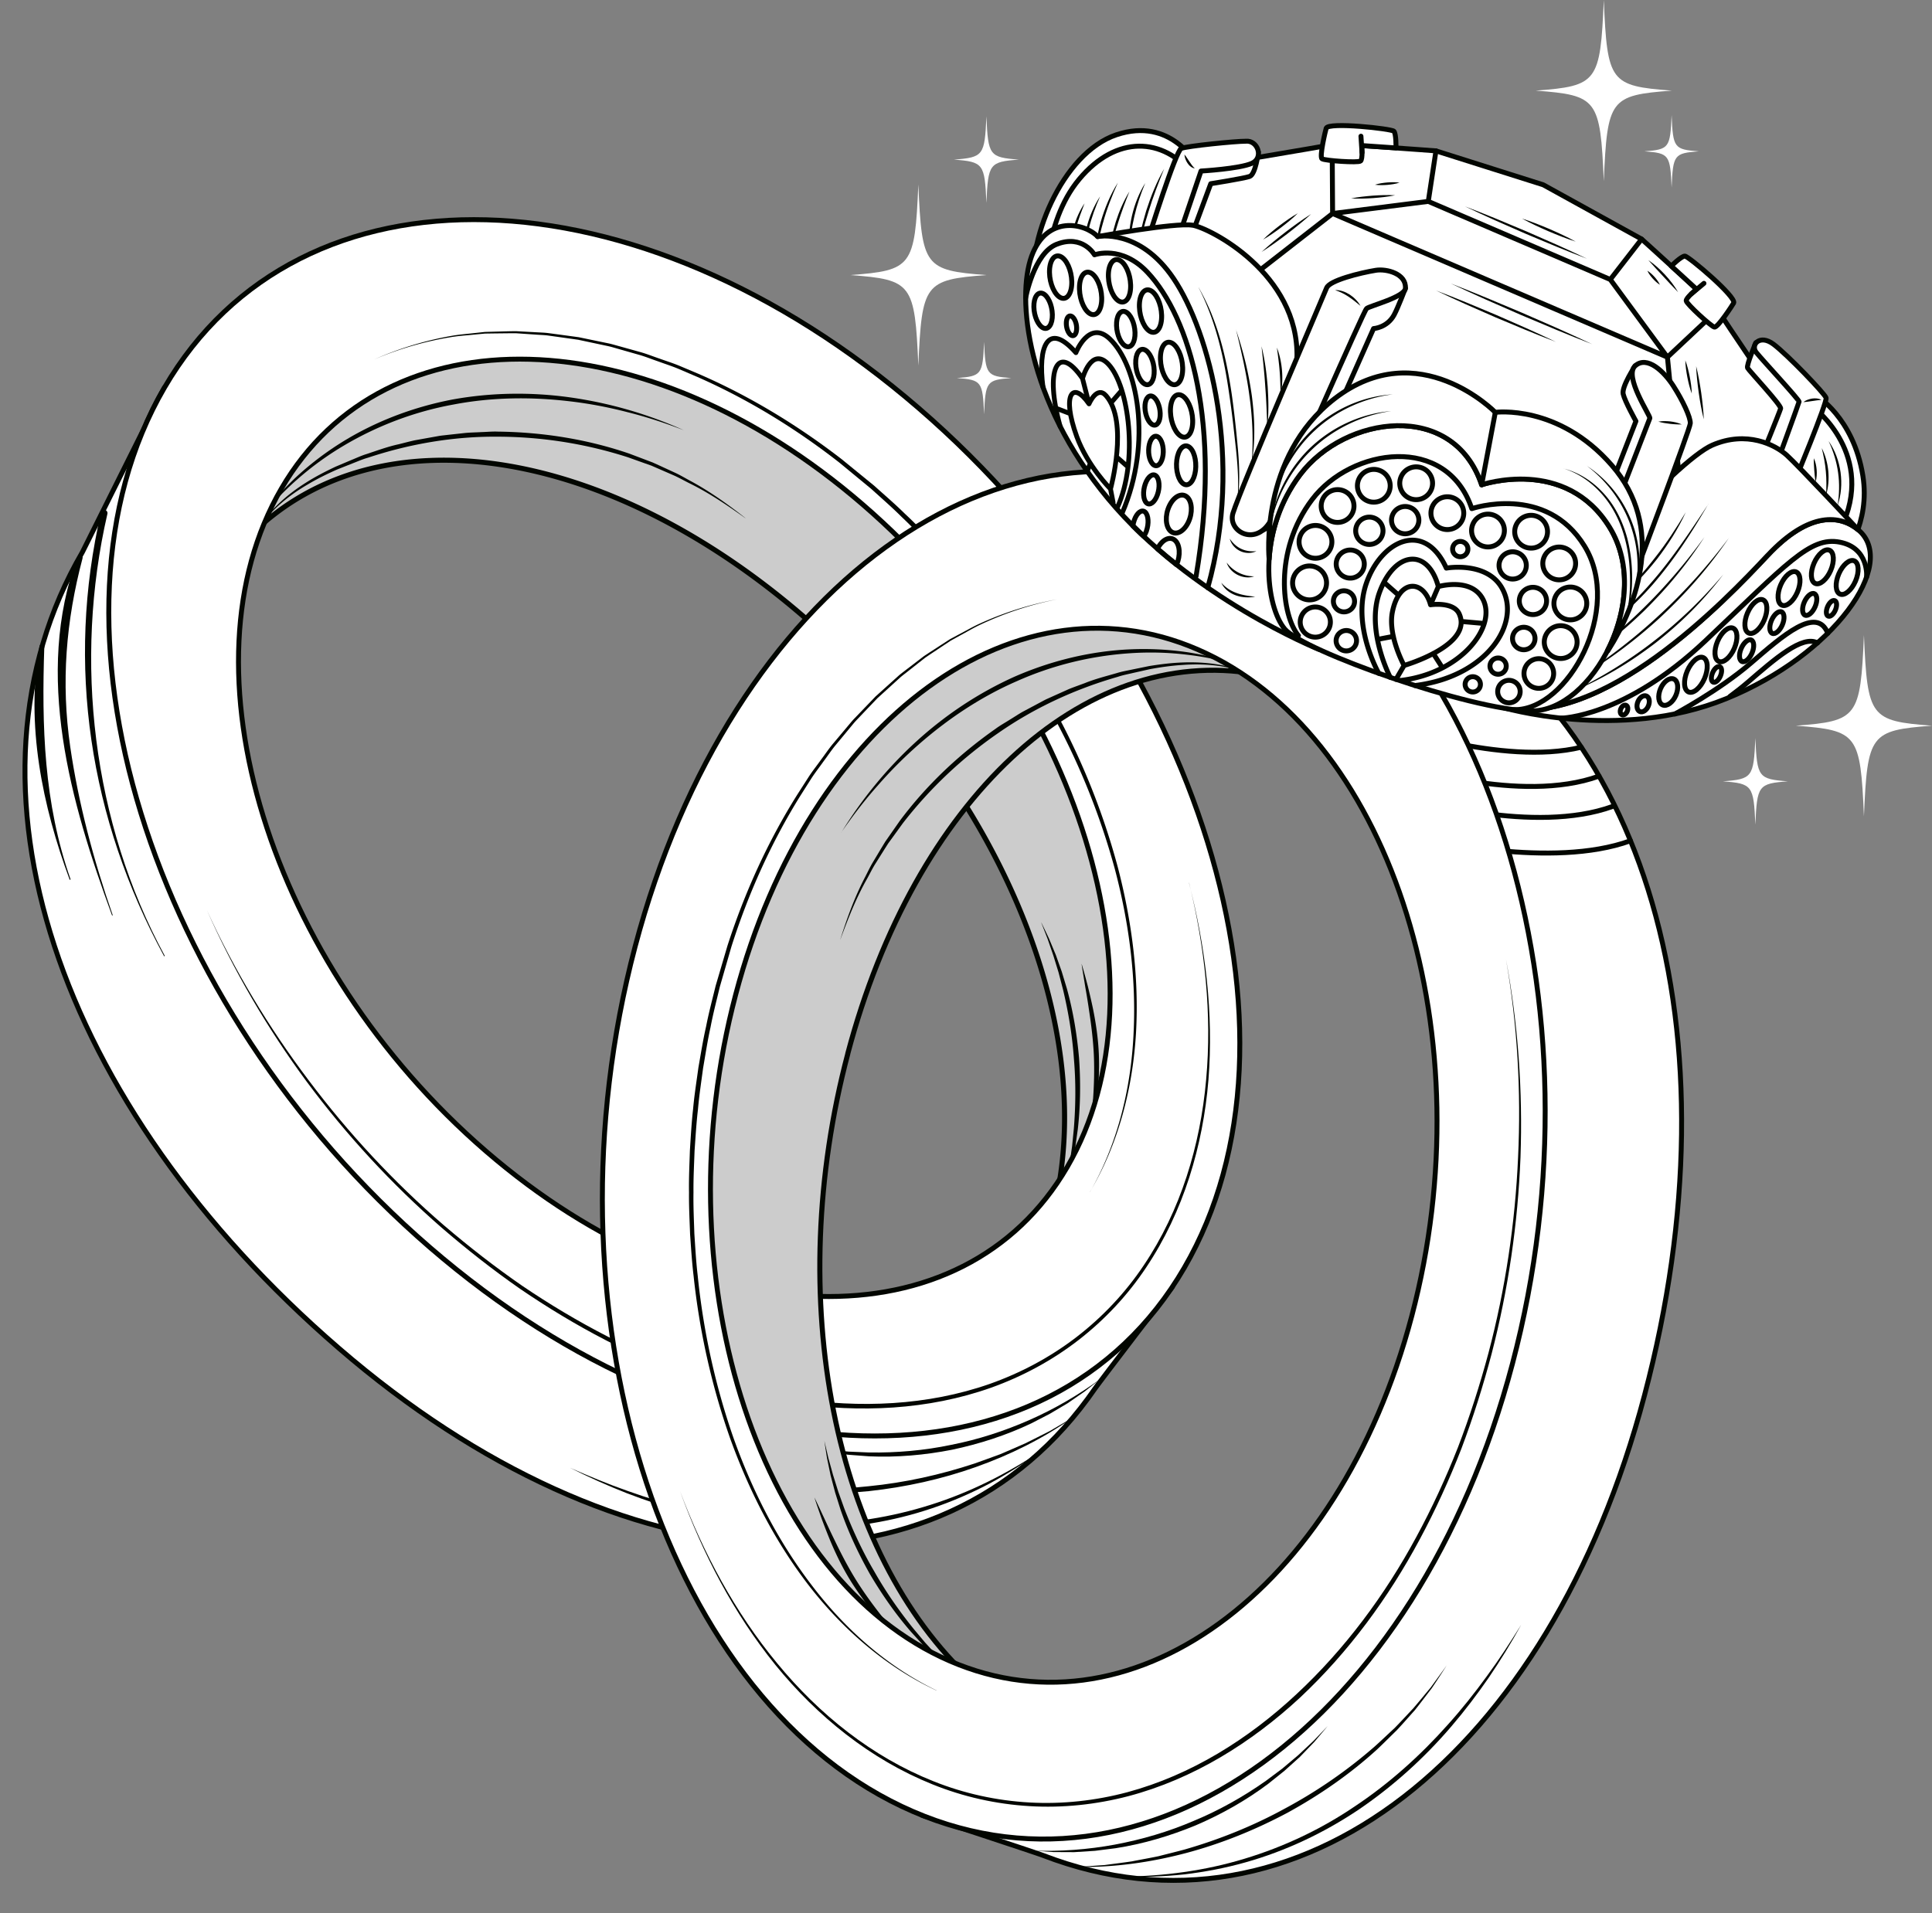 <svg xmlns="http://www.w3.org/2000/svg" id="OBJECTS" viewBox="0 0 391.98 388.23"><rect x="0" y="0" width="391.98" height="388.23" fill="#808080" stroke="none"/><defs><style>.cls-1{fill:none}.cls-1,.cls-3,.cls-4{stroke:#020600;stroke-linecap:round;stroke-linejoin:round}.cls-3,.cls-5{fill:#fff}.cls-5,.cls-6{stroke-width:0}.cls-4{fill:#ccc;stroke-width:1.03px}.cls-6{fill:#020600}</style></defs><path d="M163.01 125.09C122.83 90.4 76.72 83.26 51.18 108.27c1.48-6.41 3.79-12.44 6.99-17.93 21.82-37.49 76.41-36.01 121.94 3.31 45.53 39.31 64.75 101.57 42.94 139.06a54.4 54.4 0 0 1-8.99 11.6c8.62-37.31-12.19-85.66-51.04-119.21Z" class="cls-4"/><path d="M151.22 105.15c-3.67-2.61-7.39-5.15-11.43-7.12-1-.5-1.98-1.06-3-1.52l-3.08-1.34-1.54-.67-1.58-.56-3.16-1.13a86.8 86.8 0 0 0-26.41-4.19c-8.95-.08-17.89 1.45-26.38 4.27-1.08.3-2.1.76-3.15 1.16l-3.12 1.24c-2.05.91-4.06 1.9-5.98 3.05-3.86 2.24-7.39 5.17-9.95 8.88 2.37-3.85 5.88-6.91 9.69-9.31 1.91-1.21 3.93-2.25 5.97-3.21l3.12-1.32c1.05-.42 2.07-.91 3.16-1.24 2.15-.71 4.27-1.5 6.49-1.98 1.1-.27 2.19-.57 3.3-.81l3.34-.6 1.67-.3c.56-.08 1.12-.13 1.69-.2l3.38-.37c1.13-.12 2.26-.12 3.39-.19 1.13-.03 2.26-.15 3.39-.1 9.05.11 18.1 1.53 26.66 4.47l3.17 1.2 1.58.6 1.54.7 3.08 1.42c1.02.48 1.99 1.06 2.99 1.6 3.98 2.14 7.66 4.78 11.19 7.56Z" class="cls-6"/><path d="M138.73 87.3c-3.72-1.43-7.51-2.68-11.36-3.64-3.85-1-7.76-1.75-11.69-2.21-7.87-.94-15.88-.85-23.66.64-7.78 1.41-15.31 4.24-22.13 8.26a62 62 0 0 0-9.61 6.97c-2.99 2.61-5.69 5.55-8.1 8.73 2.22-3.32 4.86-6.35 7.76-9.1 2.92-2.73 6.13-5.16 9.54-7.28 6.83-4.22 14.46-7.09 22.35-8.6 7.9-1.43 16.02-1.53 23.95-.41a85.4 85.4 0 0 1 22.95 6.64M211.28 187.24c.53 1.07 1.04 2.15 1.55 3.23l1.38 3.31 1.2 3.38 1.04 3.44c1.28 4.62 2.06 9.37 2.48 14.15.33 4.78.29 9.6-.25 14.36l-.5 3.56-.66 3.53-.86 3.48c-.33 1.15-.68 2.29-1.03 3.43.25-1.17.5-2.33.76-3.49l.62-3.51.51-3.53.35-3.54c.38-4.73.42-9.48.01-14.21-.33-4.73-1.11-9.42-2.21-14.03l-.9-3.45-1.05-3.41-1.16-3.37-1.3-3.33ZM219.45 195.61c.46 1.5.86 3.02 1.26 4.53.37 1.52.73 3.05 1.05 4.59.62 3.08 1.07 6.21 1.19 9.37.11 3.16-.03 6.32-.46 9.44-.42 3.11-1.04 6.25-2.33 9.12.92-3 1.31-6.1 1.58-9.2.23-3.1.32-6.22.19-9.32-.14-3.09-.53-6.19-1-9.27-.22-1.54-.48-3.09-.75-4.63-.24-1.55-.52-3.09-.74-4.64Z" class="cls-6"/><path d="m16.71 112.06 16.65-33.39C5.98 125.71 40.37 194.68 97.5 244.01c56.6 48.87 140.37 17.13 140.37 17.13s-14.75 19.26-15.69 20.62c-31.38 45.59-96.29 41.18-153.42-8.15-57.14-49.34-79.42-114.51-52.05-161.55" class="cls-3"/><path d="M211.34 294.36c-3.37 2.52-6.94 4.75-10.65 6.75-3.73 1.95-7.61 3.64-11.61 4.98-8 2.71-16.45 4.04-24.89 4.14-8.45.03-16.88-1.11-25.03-3.28-4.07-1.08-8.07-2.42-12-3.93-3.92-1.54-7.76-3.26-11.51-5.15 3.85 1.69 7.72 3.31 11.68 4.69 3.95 1.41 7.95 2.65 12.02 3.64 8.12 2.02 16.47 3.13 24.83 3.04 8.35-.01 16.69-1.34 24.66-3.87 7.98-2.52 15.53-6.32 22.5-11.01" class="cls-6"/><path d="M217.72 287.63c-6.03 4.28-12.73 7.6-19.72 10.08-6.99 2.49-14.29 4.08-21.66 4.89-7.38.73-14.86.69-22.21-.34-1.83-.28-3.65-.64-5.48-.95-1.81-.4-3.6-.87-5.4-1.31-1.77-.54-3.52-1.15-5.28-1.71-1.72-.68-3.42-1.4-5.13-2.11l5.21 1.86c1.78.5 3.54 1.02 5.32 1.49 1.8.38 3.59.81 5.4 1.16 1.82.27 3.63.57 5.46.81 7.3.86 14.7.91 22 .11 7.32-.72 14.54-2.31 21.52-4.62 1.74-.6 3.46-1.26 5.19-1.88 1.7-.71 3.37-1.47 5.07-2.2 1.65-.8 3.29-1.66 4.94-2.48l4.78-2.8Z" class="cls-6"/><path d="m223.39 279.74-3.3 2.62-3.47 2.4-3.64 2.16-3.76 1.94c-5.1 2.43-10.52 4.17-16.04 5.34-5.55 1.09-11.21 1.59-16.86 1.34l-4.22-.32-4.19-.57-4.14-.86-4.06-1.13 4.12.87 4.15.63 4.17.42 4.19.18c5.58.08 11.18-.4 16.64-1.55 5.48-1.07 10.81-2.81 15.92-5.06s9.97-5.09 14.49-8.42ZM33.41 193.94c-14.65-27.01-18.48-59.88-11.62-89.66.19-.83-1.09-1.19-1.28-.35-7.2 30.98-2.31 62.31 12.77 90.09.05.09.18 0 .14-.08Z" class="cls-6"/><path d="M22.86 185.7c-3.83-10.99-6.94-22.62-8.61-34.15-1.89-13.07-.87-25.51 2.49-38.23.18-.68-.8-.93-1.04-.29-8.86 23.92-1.34 49.93 7.02 72.71.03.08.17.05.14-.04" class="cls-6"/><path d="M14.31 178.43c-5.43-15.44-5.86-31.1-5.32-47.22.02-.54-.87-.68-.97-.13-2.85 15.91.59 32.52 6.1 47.4.04.11.22.06.18-.05Z" class="cls-6"/><path d="M87.24 253.16c57.13 49.33 125.64 51.19 153.02 4.15 27.37-47.04 3.25-125.16-53.88-174.49S60.74 31.63 33.36 78.67s-3.25 125.16 53.88 174.49m11.37-19.53c-44.03-38.02-62.62-98.22-41.52-134.47s73.89-34.82 117.92 3.2 62.62 98.22 41.52 134.47-73.89 34.82-117.92-3.2" class="cls-3"/><path d="M241.23 179.15c3.35 13 5.01 26.55 3.95 40-1.1 13.4-5.08 26.74-12.6 38.01-3.73 5.63-8.41 10.64-13.75 14.78s-11.37 7.39-17.74 9.67c-12.79 4.54-26.7 5.13-40.02 3.15-13.36-2.07-26.26-6.6-38.21-12.81-5.99-3.1-11.76-6.59-17.33-10.39-5.53-3.85-10.83-8.02-15.93-12.42-10.15-8.85-19.33-18.81-27.36-29.61-7.99-10.83-14.83-22.51-20.26-34.81 5.58 12.24 12.56 23.81 20.65 34.52 8.06 10.73 17.25 20.63 27.41 29.4 5.1 4.36 10.4 8.49 15.92 12.3 5.55 3.76 11.32 7.21 17.28 10.27 11.91 6.13 24.74 10.57 37.98 12.57 13.19 2.02 26.95 1.49 39.6-2.94 6.3-2.23 12.26-5.41 17.56-9.48 5.29-4.07 9.94-9 13.66-14.56 7.5-11.13 11.49-24.35 12.67-37.68 1.22-13.37-.26-26.91-3.46-39.96Z" class="cls-6"/><path d="M221.12 241.94c5.63-9.81 8.36-21.07 8.87-32.28.56-11.25-.95-22.53-3.83-33.4a144.8 144.8 0 0 0-12.6-31.23c-1.31-2.49-2.77-4.89-4.2-7.32-1.52-2.37-2.99-4.76-4.62-7.06-1.56-2.34-3.27-4.57-4.94-6.84-1.75-2.2-3.47-4.43-5.32-6.55-1.78-2.18-3.71-4.23-5.58-6.32-1.96-2.02-3.88-4.07-5.93-6-1.99-1.99-4.12-3.83-6.2-5.72l-6.51-5.37c-8.87-6.92-18.53-12.85-28.83-17.38l-3.88-1.66c-1.3-.54-2.64-.96-3.96-1.45-1.33-.45-2.63-.99-3.99-1.37l-4.06-1.16c-.68-.19-1.35-.4-2.03-.56l-2.06-.44-4.13-.88-4.18-.59-2.09-.29c-.7-.08-1.4-.1-2.1-.15l-4.21-.29c-1.41-.01-2.81.02-4.22.03l-2.11.03-2.1.2c-1.4.15-2.81.23-4.2.43a67 67 0 0 0-16.21 4.63 67.5 67.5 0 0 1 16.17-4.87c1.39-.22 2.81-.33 4.21-.49l2.11-.23 2.12-.06c1.41-.03 2.83-.09 4.24-.09l4.24.23c.71.04 1.41.06 2.12.14l2.1.28 4.2.57 4.15.86 2.08.43c.69.16 1.36.37 2.05.55l4.09 1.14c1.37.37 2.68.91 4.02 1.36 1.33.48 2.68.9 3.99 1.44l3.91 1.65c10.38 4.5 20.12 10.42 29.07 17.33l6.57 5.36c2.1 1.89 4.25 3.73 6.27 5.72 2.07 1.92 4.01 3.98 5.99 6 1.9 2.1 3.85 4.15 5.65 6.33 1.85 2.14 3.57 4.39 5.31 6.61 1.67 2.28 3.38 4.54 4.94 6.9 1.62 2.32 3.09 4.73 4.61 7.12 1.42 2.44 2.88 4.87 4.19 7.38 5.37 9.95 9.59 20.53 12.51 31.45 2.84 10.94 4.31 22.29 3.67 33.59-.67 11.27-3.58 22.52-9.35 32.25Z" class="cls-6"/><path d="M172 213.83c13.57-51.32 47.6-83.25 82.8-77.04-4.84-4.45-10.15-8.13-15.89-10.85-39.17-18.62-83.39 13.43-98.77 71.59s3.91 120.39 43.09 139.01c4.6 2.19 9.28 3.67 13.97 4.5-28.19-25.93-38.31-77.57-25.19-127.2Z" class="cls-4"/><path d="M170.47 190.72c1.34-4.29 2.88-8.55 4.96-12.56.52-1 1-2.03 1.56-3l1.74-2.91.88-1.45.97-1.39 1.94-2.78c5.4-7.26 12.07-13.55 19.48-18.74.91-.68 1.91-1.22 2.86-1.83.97-.58 1.9-1.23 2.9-1.76l3-1.6c.5-.26.99-.54 1.5-.79l1.55-.7 3.1-1.39c1.05-.42 2.12-.79 3.18-1.19 2.1-.85 4.3-1.4 6.47-2.03 1.08-.34 2.2-.52 3.3-.76l3.32-.68c2.23-.36 4.48-.64 6.74-.72 4.51-.17 9.13.37 13.26 2.21-4.21-1.62-8.78-2.04-13.23-1.71-2.23.14-4.45.45-6.66.86l-3.28.74c-1.09.26-2.19.46-3.25.82-8.6 2.47-16.84 6.26-24.18 11.37a86.9 86.9 0 0 0-19.43 18.37l-1.97 2.72-.99 1.36-.9 1.42-1.79 2.85c-.59.96-1.07 1.97-1.62 2.95-2.22 3.91-3.85 8.11-5.41 12.33Z" class="cls-6"/><path d="M170.7 168.93c4.16-6.8 9.28-13.04 15.19-18.44s12.67-9.9 20-13.19c7.36-3.21 15.28-5.15 23.3-5.52 4.01-.18 8.03.02 11.98.62 3.95.64 7.84 1.65 11.54 3.13-3.78-1.26-7.67-2.17-11.61-2.63-3.94-.5-7.92-.6-11.87-.33-7.9.53-15.71 2.44-22.93 5.67-7.26 3.16-13.93 7.61-19.89 12.83a87 87 0 0 0-8.4 8.43c-2.64 2.97-5.05 6.14-7.32 9.42ZM167.25 292.38l.81 3.48.95 3.44 1.06 3.4 1.2 3.35c1.7 4.43 3.69 8.74 6.1 12.83 2.33 4.13 5.05 8.03 8.03 11.72l2.29 2.73 2.41 2.62 2.5 2.55c.87.81 1.74 1.62 2.6 2.45q-1.395-1.11-2.79-2.25l-2.67-2.39-2.53-2.54-2.42-2.66c-3.14-3.62-5.89-7.58-8.32-11.71-2.35-4.18-4.39-8.54-5.95-13.08l-1.08-3.43-.92-3.47-.73-3.51q-.285-1.77-.54-3.54ZM165.24 303.9c.7 1.41 1.34 2.84 2.01 4.25.65 1.42 1.31 2.84 2 4.24 1.35 2.81 2.78 5.58 4.41 8.21 1.64 2.63 3.48 5.15 5.41 7.59 1.97 2.41 4.05 4.74 6.5 6.7-2.69-1.64-4.97-3.88-7.07-6.21-2.12-2.33-4.01-4.87-5.71-7.53-1.69-2.68-3.09-5.51-4.31-8.41-.6-1.45-1.17-2.92-1.72-4.38-.52-1.48-1.05-2.96-1.52-4.45Z" class="cls-6"/><path d="m285.38 120.46-32.59-18.16c49.16 23.36 59.73 99.7 40.43 172.67-19.12 72.3-106.18 93.4-106.18 93.4s23.05 7.56 24.59 8.16c51.64 19.91 102.72-20.39 122.02-93.37s.89-139.35-48.27-162.71Z" class="cls-3"/><path d="M281.25 147.01s23.55 8.52 39.56 4.63M284.72 155.24s23.72 8.07 39.7 2.26M287.29 162.12s23.95 7.34 39.93 1.52M289.64 170.26s25.18 6.18 41.16.36" class="cls-1"/><path d="M227.7 380.83c8.4-.07 16.78-1.19 24.78-3.62 8-2.41 15.64-6.03 22.54-10.73 6.95-4.64 13.21-10.28 18.77-16.53 2.8-3.11 5.41-6.4 7.87-9.79 2.49-3.37 4.77-6.9 6.99-10.47-2.02 3.68-4.23 7.27-6.59 10.75-2.39 3.46-4.94 6.82-7.69 10.02-5.49 6.4-11.81 12.1-18.8 16.84-7.02 4.69-14.75 8.36-22.88 10.64-4.06 1.15-8.22 1.94-12.4 2.44-4.19.44-8.4.62-12.6.44Z" class="cls-6"/><path d="m218.63 378.87 5.52-.39c1.83-.25 3.66-.47 5.48-.74 1.81-.36 3.62-.67 5.42-1.05 1.78-.46 3.57-.89 5.34-1.37 7.07-2.04 13.92-4.8 20.37-8.34a98 98 0 0 0 18.1-12.51c1.37-1.22 2.69-2.5 4.05-3.75 1.29-1.31 2.53-2.67 3.8-4.01 1.2-1.39 2.36-2.82 3.55-4.24l3.25-4.48c-1 1.55-2 3.11-3.04 4.64-1.13 1.46-2.24 2.95-3.39 4.4-1.24 1.38-2.45 2.78-3.72 4.13-1.33 1.29-2.63 2.61-3.98 3.88-5.49 5-11.63 9.25-18.14 12.82-6.55 3.49-13.47 6.3-20.64 8.2-7.17 1.89-14.57 2.93-21.97 2.81" class="cls-6"/><path d="M209.5 375.56c5.61.2 11.23-.21 16.72-1.23 5.49-1.03 10.87-2.61 16-4.82 5.15-2.14 10.04-4.89 14.61-8.11l3.36-2.51 3.21-2.71 3.07-2.87 2.91-3.04-2.72 3.23-2.93 3.04-3.14 2.83-3.3 2.64c-4.52 3.39-9.48 6.18-14.67 8.41-5.22 2.16-10.68 3.78-16.26 4.65l-4.2.53-4.22.27-4.22-.02-4.21-.3Z" class="cls-6"/><path d="M199.55 372.55c4.74-.54 9.48-1.11 14.16-1.95s9.32-1.88 13.82-3.4c4.51-1.44 8.87-3.36 12.98-5.72 2.06-1.17 4.04-2.48 5.93-3.92 1.91-1.41 3.69-2.99 5.39-4.67-1.53 1.83-3.27 3.5-5.09 5.05-1.84 1.53-3.8 2.93-5.84 4.2-4.09 2.53-8.52 4.47-13.07 6a88 88 0 0 1-14 3.21c-4.74.69-9.51 1.07-14.28 1.2" class="cls-6"/><path d="M252.79 102.3c-49.16-23.36-104.65 16.86-123.94 89.83-19.3 72.98 4.91 151.07 54.07 174.44 49.16 23.36 104.65-16.86 123.94-89.83 19.3-72.98-4.91-151.07-54.07-174.44m-61.86 233.97c-37.88-18-56.54-78.19-41.67-134.43s57.63-87.23 95.51-69.23 56.54 78.19 41.67 134.43-57.63 87.23-95.51 69.23" class="cls-3"/><path d="M137.97 302.61c4.73 12.57 11.15 24.58 19.71 34.93 8.49 10.34 19.26 19 31.73 23.95 6.21 2.49 12.83 3.93 19.49 4.3 6.67.37 13.39-.37 19.84-2.09 12.94-3.49 24.6-10.82 34.34-19.93 9.79-9.12 17.88-20.03 24.25-31.82 3.2-5.89 6.01-11.99 8.47-18.23 2.4-6.26 4.45-12.66 6.19-19.14 3.43-12.98 5.42-26.33 6.01-39.74.64-13.41-.14-26.9-2.45-40.15 2.47 13.22 3.41 26.72 2.94 40.17-.53 13.45-2.48 26.85-5.86 39.89-1.72 6.51-3.75 12.94-6.13 19.24-2.44 6.28-5.24 12.42-8.43 18.36-6.35 11.88-14.44 22.9-24.3 32.15-9.87 9.16-21.69 16.53-34.81 20-6.54 1.71-13.35 2.44-20.1 2.03-6.75-.4-13.43-1.89-19.7-4.43-12.57-5.05-23.39-13.82-31.86-24.25-8.48-10.5-14.76-22.61-19.33-35.24" class="cls-6"/><path d="M190.02 343.08c-10.26-4.77-19.02-12.42-25.93-21.34-6.91-8.97-12.1-19.17-15.94-29.8-3.76-10.67-6.24-21.78-7.43-33.02-.34-2.81-.51-5.63-.71-8.45-.1-2.83-.25-5.65-.22-8.48-.05-2.83.09-5.65.18-8.48.18-2.82.33-5.65.65-8.46.25-2.82.7-5.61 1.08-8.41.49-2.78.93-5.58 1.56-8.34.54-2.78 1.27-5.51 1.94-8.26l2.4-8.14c3.48-10.76 8.18-21.14 14.21-30.72l2.29-3.57c.77-1.18 1.66-2.29 2.48-3.44.85-1.13 1.63-2.31 2.55-3.39l2.73-3.25c.46-.54.9-1.09 1.38-1.61l1.47-1.53 2.94-3.06 3.15-2.84 1.58-1.42c.54-.46 1.11-.87 1.67-1.31l3.37-2.58c1.17-.79 2.37-1.54 3.55-2.32l1.78-1.15 1.87-1c1.25-.65 2.48-1.36 3.75-1.97a67 67 0 0 1 16.09-5.11 67.1 67.1 0 0 0-15.99 5.34c-1.26.62-2.47 1.35-3.71 2.01l-1.85 1.02-1.76 1.17c-1.17.79-2.35 1.55-3.5 2.35l-3.31 2.61c-.55.44-1.12.86-1.65 1.31l-1.56 1.42-3.12 2.84-2.91 3.05-1.45 1.53c-.48.52-.91 1.08-1.36 1.61l-2.69 3.25c-.91 1.08-1.67 2.26-2.52 3.38-.81 1.15-1.68 2.25-2.45 3.43l-2.26 3.56c-5.94 9.55-10.57 19.9-13.98 30.62l-2.34 8.11c-.65 2.74-1.37 5.46-1.89 8.22-.61 2.75-1.03 5.53-1.51 8.3-.37 2.79-.8 5.57-1.04 8.37-.33 2.79-.49 5.6-.69 8.41-.1 2.81-.25 5.62-.22 8.43-.05 2.81.09 5.62.18 8.43.19 2.81.34 5.62.67 8.41 1.13 11.19 3.54 22.26 7.23 32.89 3.76 10.6 8.89 20.76 15.7 29.72 6.75 8.97 15.36 16.71 25.55 21.64Z" class="cls-6"/><path d="M348.52 62.89c-.32-.72-15.45-14.37-15.45-14.37L313.1 37.5l-21.75-6.88s-20.32-1.56-21.06-1.3-29.49 5.02-29.49 5.02l-2.63 56.41 87.96 37.74 39.07-40.77s-16.36-24.11-16.68-24.83" class="cls-3"/><path d="m270.28 29.32.09 14.01M291.34 30.62l-1.56 10.25M252.56 57.21l17.81-13.88 19.41-2.46 36.93 15.85 11.59 15.76 2.21 22.47M348.52 62.89l-10.22 9.59M333.06 48.53l-6.35 8.19M270.37 43.33l67.93 29.15" class="cls-1"/><path d="M269.07 26.02c-.1.29-1.43 5.8-.85 6.2s7.34.86 7.82.46.25-3.14.25-3.14l6.94.48s.06-2.88-.43-3.39-13.28-1.91-13.73-.61" class="cls-3"/><path d="m276.12 27.64.22 3.33" class="cls-1"/><path d="M255.96 51.13c1.56-1.44 3.21-2.76 4.88-4.05 1.68-1.28 3.39-2.53 5.18-3.65-1.56 1.44-3.21 2.76-4.88 4.05-1.68 1.27-3.38 2.52-5.18 3.65M256.27 48.62c1.06-1.05 2.2-1.97 3.37-2.87 1.18-.88 2.38-1.74 3.67-2.47-1.05 1.05-2.2 1.97-3.37 2.87-1.18.88-2.38 1.74-3.67 2.47M274.12 40.27c1.47-.3 2.96-.45 4.45-.57 1.49-.1 2.99-.16 4.49-.07-1.48.3-2.97.46-4.45.57-1.49.1-2.98.16-4.49.07M278.97 37.49c.81-.27 1.64-.38 2.47-.46.83-.06 1.66-.09 2.51.03-.81.27-1.64.38-2.47.46-.83.06-1.66.09-2.51-.03M297.22 41.88c2.1.8 4.19 1.63 6.27 2.48l6.21 2.6 6.17 2.71c2.05.92 4.09 1.86 6.11 2.83-2.1-.8-4.19-1.62-6.27-2.48l-6.21-2.6-6.17-2.71c-2.05-.92-4.09-1.86-6.11-2.83M308.79 44.35c1.89.6 3.73 1.34 5.55 2.11 1.81.79 3.61 1.61 5.35 2.57-1.89-.6-3.73-1.34-5.55-2.11-1.81-.79-3.61-1.61-5.35-2.57M334.42 52.78c1.24.84 2.35 1.85 3.37 2.94 1.01 1.1 1.94 2.28 2.68 3.58-1.05-1.06-2.04-2.16-3.05-3.24-1-1.09-2.02-2.15-3-3.28M334.23 54.94c.57.35 1.03.79 1.46 1.26.42.48.81.99 1.09 1.59-.57-.35-1.03-.79-1.46-1.26-.42-.48-.81-.99-1.09-1.59M294.29 57.51q3.645 1.41 7.26 2.91l7.21 3.03 7.17 3.14c2.38 1.06 4.75 2.15 7.11 3.26q-3.645-1.41-7.26-2.91l-7.21-3.03-7.16-3.14c-2.38-1.06-4.75-2.15-7.11-3.26ZM291.37 58.96q3.09 1.17 6.15 2.43l6.1 2.55 6.05 2.66c2.01.9 4.01 1.83 6 2.78q-3.09-1.17-6.15-2.43l-6.1-2.55-6.05-2.66c-2.01-.9-4.01-1.83-6-2.78M341.93 73.13c.41 1.08.67 2.2.9 3.32.21 1.13.39 2.26.41 3.42-.41-1.09-.67-2.2-.9-3.32-.21-1.12-.38-2.25-.41-3.42M344.13 74.32c.45 1.76.75 3.56 1.02 5.35.25 1.8.46 3.61.53 5.43-.45-1.77-.76-3.56-1.02-5.35-.25-1.8-.46-3.6-.53-5.43" class="cls-6"/><path d="M351.74 61.49c-.14.27-3.22 5.04-3.91 4.89s-5.68-4.73-5.72-5.34c-.04-.62 2.1-2.35 2.1-2.35l-5.13-4.7s2.05-2.03 2.76-2.02c.71 0 10.54 8.31 9.9 9.53Z" class="cls-3"/><path d="m345.71 57.5-2.57 2.14" class="cls-1"/><path d="M242.75 33.36s-5.14-9.73-16.24-6.01c-11.09 3.72-18.48 21.93-16.68 32.29l27.12-.34 5.79-25.95Z" class="cls-3"/><path d="M212.15 59.61s-.73-14.23 6.81-23.25 17.04-8.52 23.09-.96" class="cls-1"/><path d="M236.19 34.26c-1.16 2.86-2.27 5.72-3.16 8.66-.94 2.92-1.65 5.91-2.32 8.92.26-3.08.95-6.11 1.84-9.07.95-2.94 2.1-5.83 3.64-8.51M232.35 37.15c-.91 2.2-1.67 4.44-2.2 6.74-.55 2.3-.85 4.64-1.02 7.02-.23-2.38 0-4.8.53-7.13.55-2.33 1.43-4.6 2.69-6.63M229.15 38.85c-.83 2.09-1.63 4.18-2.29 6.31-.68 2.13-1.23 4.29-1.76 6.48.14-2.25.61-4.48 1.28-6.63.69-2.15 1.59-4.24 2.77-6.16M226.8 37.07c-1.19 2.65-2.25 5.34-3.01 8.13-.81 2.77-1.3 5.62-1.67 8.51-.05-2.91.43-5.83 1.19-8.64.82-2.8 1.93-5.53 3.49-8M223.22 39.81c-.95 2.14-1.75 4.31-2.3 6.56-.57 2.24-.89 4.54-1.06 6.87-.22-2.33.01-4.71.58-6.99.58-2.28 1.49-4.49 2.79-6.44ZM220.04 41.27c-.63 1.62-1.22 3.22-1.7 4.87-.49 1.64-.85 3.31-1.2 5.01-.05-1.74.24-3.48.72-5.15.5-1.67 1.2-3.29 2.18-4.73" class="cls-6"/><path d="m241.35 48.89 4.3-11.61s6.65-1.05 7.88-1.47 1.78-4.97 1.78-4.97l-14 2.31-4.14 15.35z" class="cls-3"/><path d="M233.07 48.12s5.49-17.52 6.59-18 11.08-1.48 13.08-1.46c2.44-.26 3.72 3.37 1.25 4.48-2.47 1.12-10.32 1.57-10.32 1.57l-4.63 13.65-5.98-.25Z" class="cls-3"/><path d="M240.31 31.35c.4.49.69.98 1.02 1.46.32.48.62.93 1.07 1.36-.32-.03-.61-.19-.86-.39-.26-.19-.45-.44-.63-.7-.33-.52-.57-1.11-.6-1.74Z" class="cls-6"/><path d="M241.91 45.69c3.5.55 21.66 9.82 21.23 26.93-.52 20.52 4.38 59.13 4.38 59.13s-25.96-10.44-42.65-30.49-18.63-40.86-15.57-49.27c3.07-8.41 10.78-6.74 13.4-3.98 0 0 15.71-2.87 19.21-2.31Z" class="cls-3"/><path d="M245.04 119.26c7.29-25.96.32-52-6.95-62.75C231.16 46.26 222.7 48 222.7 48" class="cls-1"/><path d="M208.09 60.46s1.66-9.09 6.32-10.9c5.27-2.05 7.65 2.15 7.65 2.15s5.5-2.04 10.76 3.56c8.58 9.14 15.08 30.82 9.85 61.67" class="cls-1"/><path d="M211.61 78.56c-1.09-8.26.98-13.47 6.68-6.99 0 0 2.64-6.81 6.87-2.8 5.58 5.29 8.74 20.86 2.52 35.34m-1-1.08c4.36-9.48 2.36-24.67-1.77-29.09-3.48-3.72-5.28 2.87-5.28 2.87-5.12-7.45-7.73-1.68-4.52 9.77m9.3-6.28c-1.87-2.13-3.46 1.66-3.46 1.66-3.27-4.76-5.62-2.03-2.49 6.62 2.17 5.98 6.85 10.65 6.85 10.65s3.76-13.61-.9-18.93m-3.46 1.66-1.32-5.15m5.68 22.42.53 2.73m-5.25-6.3.62-1.66m-6.72-11.07 2.61 1m11.63 10.71-2.23-1.95m1.1-13.48-2.17 2.51" style="fill:none;stroke:#020600;stroke-linecap:round;stroke-linejoin:round;stroke-width:.97px"/><path d="M232.62 102.06c.68.61 1.67-.13 2.2-1.64.54-1.51.42-3.23-.26-3.84s-1.67.13-2.2 1.64c-.54 1.51-.42 3.23.26 3.84M240.17 98.23c1.05.59 2.11-.63 2.38-2.73s-.36-4.28-1.41-4.87-2.11.63-2.38 2.73.36 4.28 1.41 4.87M241.98 85.25c-.07-2.34-1.14-4.61-2.38-5.07-1.25-.46-2.2 1.05-2.13 3.39s1.14 4.61 2.38 5.07c1.25.46 2.2-1.05 2.13-3.39M237.51 107.8c1.06.92 2.66.12 3.58-1.8s.8-4.22-.26-5.15c-1.06-.92-2.66-.12-3.58 1.8s-.8 4.22.26 5.15M211.7 66.57c1.04.43 1.85-.8 1.81-2.73-.04-1.94-.91-3.85-1.94-4.28-1.04-.43-1.85.8-1.81 2.73.04 1.94.91 3.85 1.94 4.28M233.09 90.71c-.2 1.59.27 3.24 1.07 3.69.79.45 1.6-.48 1.81-2.07.2-1.59-.27-3.24-1.07-3.69-.79-.45-1.6.48-1.81 2.07M215.11 52.03c-1.25-.51-2.22.96-2.18 3.28s1.09 4.63 2.34 5.14 2.22-.96 2.18-3.28c-.04-2.33-1.09-4.63-2.34-5.14M231.17 62.29c.07 2.34 1.14 4.61 2.38 5.07 1.25.46 2.2-1.05 2.13-3.39s-1.14-4.61-2.38-5.07c-1.25-.46-2.2 1.05-2.13 3.39M239.95 74.6c-.07-2.34-1.14-4.61-2.38-5.07-1.25-.46-2.2 1.05-2.13 3.39s1.14 4.61 2.38 5.07c1.25.46 2.2-1.05 2.13-3.39M232.59 107.76c.54-1.51.42-3.23-.26-3.84s-1.67.13-2.2 1.64c-.13.37-.22.76-.28 1.14.72.73 1.46 1.43 2.2 2.13.21-.29.4-.65.55-1.07ZM233.93 86.22c.85.32 1.51-.72 1.46-2.33-.05-1.6-.78-3.16-1.63-3.48s-1.51.72-1.46 2.33c.05 1.6.78 3.16 1.63 3.48M238.38 109.64c-1.05-.91-2.62-.13-3.54 1.73 1.28 1.12 2.58 2.19 3.88 3.22.82-1.88.68-4.06-.34-4.95M218.44 66.51c-.03-1.09-.53-2.14-1.11-2.36s-1.02.49-.99 1.58.53 2.14 1.11 2.36 1.02-.49.99-1.58M228.51 70.3c1.04.39 1.83-.88 1.77-2.82s-.94-3.83-1.98-4.22-1.83.88-1.77 2.82.94 3.83 1.98 4.22M221.39 63.77c1.25.46 2.2-1.05 2.13-3.39s-1.14-4.61-2.38-5.07c-1.25-.46-2.2 1.05-2.13 3.39s1.14 4.61 2.38 5.07M230.42 73.78c.06 1.94.94 3.83 1.98 4.22s1.83-.88 1.77-2.82-.94-3.83-1.98-4.22-1.83.88-1.77 2.82M229.39 57.83c-.07-2.34-1.14-4.61-2.38-5.07-1.25-.46-2.2 1.05-2.13 3.39s1.14 4.61 2.38 5.07c1.25.46 2.2-1.05 2.13-3.39" class="cls-1"/><path d="M243.19 58.33a50 50 0 0 1 2.51 5.1c.71 1.76 1.34 3.55 1.87 5.38 1.06 3.65 1.77 7.39 2.33 11.14.53 3.76.93 7.52 1.27 11.3.32 3.77.44 7.61-.24 11.35.49-3.76.24-7.56-.15-11.31-.42-3.76-.81-7.53-1.38-11.26-1.06-7.47-2.76-14.93-6.22-21.69ZM250.75 66.86c.74 2.19 1.4 4.41 1.94 6.67.55 2.25.97 4.53 1.3 6.83.29 2.3.49 4.62.49 6.94.01 2.32-.16 4.64-.54 6.92.19-2.3.23-4.61.16-6.92-.08-2.3-.27-4.6-.6-6.88-.29-2.29-.72-4.55-1.18-6.81q-.72-3.39-1.56-6.75ZM255.93 70.21c.7 2.71 1.04 5.5 1.27 8.28.08 1.4.15 2.79.14 4.19s-.07 2.8-.22 4.19c-.1-2.79-.19-5.57-.41-8.34-.17-2.78-.48-5.54-.77-8.32ZM259.05 70.51c.6 1.5.92 3.11 1.06 4.72.12 1.61.06 3.25-.29 4.83-.04-1.62-.07-3.2-.2-4.79-.12-1.59-.34-3.16-.56-4.76ZM254.9 111.85c-.99.5-2.24.47-3.28-.02-1.03-.49-1.86-1.43-2.11-2.51.61.91 1.39 1.63 2.32 2.06.93.44 1.98.58 3.07.47M254.45 116.96c-1.07.39-2.31.22-3.34-.29-1.03-.52-1.9-1.42-2.23-2.5 1.35 1.78 3.34 2.78 5.57 2.79M254.66 121.09c-1.29.24-2.65.18-3.92-.27-1.25-.45-2.42-1.34-2.95-2.56.86.99 1.94 1.67 3.12 2.09 1.18.44 2.45.6 3.75.74" class="cls-6"/><path d="M285.14 58.5s-1.52 3.99-2.3 5.42c-1.42 2.61-4.16 2.76-4.16 2.76l-16.94 38.2-5.55 2.72 19.2-46.8 9.76-2.3Z" class="cls-3"/><path d="M269.15 58.43c-.32.92-17.35 40.43-18.99 45.69-1.2 3.83 4.96 7.11 7.9 1.05 2.93-6.06 18.56-42.01 19.21-42.56s7.75-2.33 7.87-4.11c.21-2.96-3.83-4-6-3.65-3.21.52-9.46 2.08-9.98 3.58Z" class="cls-3"/><path d="M270.85 58.88c.53-.05 1.06.06 1.57.22s.99.41 1.44.69c.44.3.86.63 1.22 1.02.37.38.69.8.95 1.26-.82-.67-1.6-1.31-2.44-1.87-.85-.55-1.74-1.02-2.74-1.33Z" class="cls-6"/><path d="m360.84 97.75 7.54-17.57s7.65 4.46 9.57 16.35c1.58 9.79-3.92 16.4-3.92 16.4z" class="cls-3"/><path d="M368.07 82.78s12.69 9.62 5.37 24.56" class="cls-1"/><path d="M371.01 89.52c1.3 1.86 2.1 4.07 2.42 6.34.3 2.26.14 4.61-.62 6.75.37-2.23.43-4.48.12-6.68-.3-2.21-.96-4.35-1.92-6.4ZM369.61 90.93c.75 1.44 1.17 3.06 1.33 4.68.14 1.63.03 3.29-.45 4.85.09-1.62.1-3.21-.05-4.8-.14-1.59-.44-3.15-.83-4.73M367.99 92.97c.36.75.52 1.56.59 2.37.06.81.02 1.64-.21 2.44-.16-.81-.21-1.6-.28-2.4-.05-.8-.12-1.58-.09-2.41Z" class="cls-6"/><path d="M357.14 93.25s3.84-9.4 4.13-10.35c.2-.62-6.44-7.7-6.71-8.23s1.67-5.12 1.67-5.12 11.27 10.22 11.47 12.46-5.71 14.52-5.71 14.52z" class="cls-3"/><path d="M360.11 95.08s4.82-13.17 4.9-13.55-7.52-8.53-8.7-10.03.7-3.76 3.52-1.64 10.37 10 10.66 10.87-6.53 17.33-6.53 17.33l-3.86-2.98Z" class="cls-3"/><path d="M365.9 81.59c.52-.4 1.13-.6 1.76-.71.32-.04.64-.06.96-.02s.64.12.92.29c-.64.06-1.21.13-1.81.23-.6.08-1.19.19-1.83.22Z" class="cls-6"/><path d="M377.06 107.56c-3.56-3.01-9.89-3.98-18.43 5.15-8.54 9.12-33.64 35.47-54.1 30.77 0 0 23.8 7.19 45.69-1.69s34.94-27.37 26.83-34.24Z" class="cls-3"/><path d="M358.63 112.71c8.54-9.12 14.87-8.16 18.43-5.15 0 0-12.16-13.02-14.52-15.16s-8.17-5.11-15.17-2.05-33.05 30.22-42.84 53.12c20.45 4.7 45.56-21.65 54.1-30.77Z" class="cls-3"/><path d="M316.73 145.74s12.83-.13 29.32-15.74 21.17-21.14 27.2-19.98 5.46 7.1 5.46 7.1M339.82 144.89s8.95-4.76 15.42-10.33 13.36-11.68 15.6-6.05" class="cls-1"/><path d="M350.98 141.33c1.25-.92 2.5-1.9 3.66-2.9 5.38-4.64 11.06-9.65 14.11-7.95M334.43 143.28c-.37.87-1.15 1.37-1.73 1.12s-.75-1.16-.38-2.03 1.15-1.37 1.73-1.12.75 1.16.38 2.03M330.14 144.37c-.23.53-.7.84-1.06.69s-.46-.71-.23-1.24.7-.84 1.06-.69.46.71.23 1.24M340.02 141.1c-.62 1.45-1.83 2.33-2.69 1.96s-1.05-1.85-.43-3.3 1.83-2.33 2.69-1.96 1.05 1.85.43 3.3M353.27 131.59c.52-1.2 1.43-1.97 2.03-1.71.61.26.68 1.45.16 2.65s-1.43 1.97-2.03 1.71c-.61-.26-.68-1.45-.16-2.65M359.42 125.88c.52-1.2 1.43-1.97 2.03-1.71.61.26.68 1.45.16 2.65s-1.43 1.97-2.03 1.71c-.61-.26-.68-1.45-.16-2.65M366.07 122.19c.52-1.2 1.43-1.97 2.03-1.71.61.26.68 1.45.16 2.65s-1.43 1.97-2.03 1.71c-.61-.26-.68-1.45-.16-2.65M345.83 137.69c-.83 1.93-2.28 3.15-3.25 2.73s-1.08-2.31-.26-4.24c.83-1.93 2.28-3.15 3.25-2.73s1.08 2.31.26 4.24M351.87 131.58c-.8 1.86-2.21 3.05-3.14 2.64-.94-.4-1.05-2.24-.25-4.1s2.21-3.05 3.14-2.64c.94.4 1.05 2.24.25 4.1M357.94 125.83c-.8 1.86-2.21 3.05-3.14 2.64-.94-.4-1.05-2.24-.25-4.1s2.21-3.05 3.14-2.64c.94.4 1.05 2.24.25 4.1M364.67 120.17c-.8 1.86-2.21 3.05-3.14 2.64-.94-.4-1.05-2.24-.25-4.1s2.21-3.05 3.14-2.64 1.05 2.24.25 4.1M371.43 115.76c-.8 1.86-2.21 3.05-3.14 2.64-.94-.4-1.05-2.24-.25-4.1s2.21-3.05 3.14-2.64c.94.4 1.05 2.24.25 4.1M376.46 117.92c-.8 1.86-2.21 3.05-3.14 2.64-.94-.4-1.05-2.24-.25-4.1s2.21-3.05 3.14-2.64c.94.4 1.05 2.24.25 4.1M370.78 123.16c-.36.87-.3 1.71.15 1.88.44.17 1.1-.4 1.46-1.27s.3-1.71-.15-1.88-1.1.4-1.46 1.27M347.45 136.56c-.36.87-.3 1.71.15 1.88.44.17 1.1-.4 1.46-1.27s.3-1.71-.15-1.88c-.44-.17-1.1.4-1.46 1.27" class="cls-1"/><path d="M342.03 103.93c-1.55 3.4-3.58 6.57-5.85 9.54-2.32 2.93-4.9 5.68-7.82 8.01 2.64-2.64 5.16-5.37 7.43-8.32 2.31-2.91 4.33-6.03 6.25-9.24Z" class="cls-6"/><path d="M346.63 102.23c-1.66 2.86-3.38 5.69-5.24 8.43a85 85 0 0 1-6.02 7.91c-2.19 2.49-4.55 4.85-7.14 6.93-2.58 2.08-5.39 3.89-8.39 5.3 2.92-1.57 5.63-3.47 8.15-5.59 2.52-2.13 4.86-4.46 7.01-6.96 2.18-2.47 4.17-5.11 6.08-7.8s3.74-5.45 5.56-8.21Z" class="cls-6"/><path d="M345.8 109.01c-1.74 2.7-3.62 5.31-5.67 7.79-2.03 2.5-4.23 4.85-6.51 7.12-2.32 2.23-4.72 4.38-7.26 6.36-2.53 1.98-5.25 3.78-8.25 4.95 2.93-1.34 5.54-3.23 8.01-5.25 2.47-2.03 4.87-4.16 7.15-6.41 2.3-2.23 4.48-4.58 6.57-7.01s4.07-4.95 5.96-7.55M350.82 109.09a89 89 0 0 1-6.57 8.56c-2.35 2.73-4.88 5.3-7.52 7.76a101 101 0 0 1-8.34 6.86c-2.9 2.13-5.94 4.08-9.07 5.85 3.04-1.92 5.99-3.98 8.84-6.15 2.85-2.18 5.61-4.47 8.24-6.92 2.65-2.41 5.16-4.98 7.57-7.64 2.4-2.67 4.69-5.44 6.85-8.31ZM349.69 116.51c-1.97 2.62-4.12 5.1-6.43 7.43s-4.79 4.5-7.37 6.53c-2.61 2-5.32 3.86-8.15 5.52a72 72 0 0 1-8.8 4.39c2.95-1.43 5.82-3 8.6-4.72s5.47-3.57 8.04-5.58c2.59-1.99 5.05-4.14 7.41-6.4a97 97 0 0 0 6.7-7.16Z" class="cls-6"/><path d="m326.97 98.16 4.94-12.69s-2.25-4.02-2.59-5.52 2.46-5.73 2.46-5.73l6.51 10.82-8.12 18.92-3.2-5.81Z" class="cls-3"/><path d="M328.91 99.93s5.65-14.56 5.82-15.05-5.37-8.52-2.96-10.65 5.86 1.16 7.75 4.12c1.9 2.96 3.49 6.36 3.42 7.57s-10.5 28.73-10.5 28.73l-3.54-14.72Z" class="cls-3"/><path d="M336.43 85.57c.81-.15 1.62-.13 2.43-.05.8.1 1.6.26 2.35.61-.41.02-.81 0-1.21-.02-.4-.01-.8-.06-1.19-.1-.79-.1-1.58-.21-2.37-.45Z" class="cls-6"/><path d="M260.66 127.65c-3.77-4.46-5.89-19.42 3.15-31.37s31.03-15.14 36.8 2.1c0 0 17.08-5.83 25.98 8.66s-3.6 37.4-15.98 37.24-46.17-12.16-49.95-16.63" class="cls-3"/><path d="M327.02 94.43c-10.83-12.47-23.64-10.75-23.64-10.75s-15.55-15.94-32.57-2.8c-15.42 11.91-13.32 32.61-13.32 32.61h0c.34-5.49 2.13-11.67 6.32-17.21 9.04-11.95 31.03-15.14 36.8 2.1 0 0 17.08-5.83 25.98 8.66 4.63 7.55 3.46 17.37-.47 25.04l.08.02c6.15-9.66 11.66-25.2.82-37.67" class="cls-3"/><path d="m300.61 98.38 2.77-14.7M279.74 136.65s-5.53-9.62-2.52-18.29 11.76-12.91 16.22-3.07c0 0 8.07-1.44 11.23 3.95 4.15 7.1-2.96 18.12-17.6 19.88m-2.82-1.04c12.18-1.47 19.41-10.86 16.66-16.38-2.31-4.65-9.09-2.66-9.09-2.66-2.1-7.85-8.79-7.33-11.91 1.1-2.86 7.73 2.16 17.33 2.16 17.33m13.99-12.88c-1.15-2.56-5.82-1.86-5.82-1.86-1.34-5.02-6.35-5.45-7.74 1.46-.96 4.78 2.37 10.86 2.37 10.86s14.07-4.07 11.19-10.46m-5.82-1.86 1.58-3.69m-6.95 16.01-1.64 2.82m-3.75-8.11 3.22-.62m-1.91-10.98 2.91 2.57m8.86 14.64-1.77-2.76m10.35-6.08-4.61-.41M275.06 130.84c-.45 1.05-1.67 1.54-2.72 1.09s-1.54-1.67-1.09-2.72 1.67-1.54 2.72-1.09 1.54 1.67 1.09 2.72M269.67 127.45a3.057 3.057 0 0 1-4.02 1.6 3.057 3.057 0 0 1-1.6-4.02 3.057 3.057 0 0 1 4.02-1.6c1.55.67 2.27 2.46 1.6 4.02M270.69 121.2c.47-1.09 1.73-1.6 2.83-1.13s1.6 1.73 1.13 2.83a2.155 2.155 0 0 1-3.96-1.7M268.86 119.65a3.44 3.44 0 0 1-4.52 1.81 3.44 3.44 0 0 1-1.81-4.52 3.44 3.44 0 0 1 4.52-1.81 3.44 3.44 0 0 1 1.81 4.52M276.57 115.59a2.848 2.848 0 1 1-5.24-2.24 2.848 2.848 0 1 1 5.24 2.24" class="cls-1"/><circle cx="266.89" cy="109.98" r="3.33" class="cls-1" transform="rotate(-21.78 266.844 109.956)"/><path d="M274.44 104c-.72 1.69-2.68 2.47-4.37 1.75s-2.47-2.68-1.75-4.37 2.68-2.47 4.37-1.75 2.47 2.68 1.75 4.37M281.79 99.89c-.72 1.69-2.68 2.47-4.37 1.75s-2.47-2.68-1.75-4.37 2.68-2.47 4.37-1.75 2.47 2.68 1.75 4.37" class="cls-1"/><circle cx="287.32" cy="98.08" r="3.33" class="cls-1" transform="rotate(-21.78 287.296 98.07)"/><path d="M296.71 105.45a3.33 3.33 0 0 1-4.37 1.75 3.33 3.33 0 0 1-1.75-4.37 3.33 3.33 0 0 1 4.37-1.75 3.33 3.33 0 0 1 1.75 4.37M280.37 108.81c-.6 1.4-2.23 2.06-3.64 1.45-1.4-.6-2.06-2.23-1.45-3.64.6-1.4 2.23-2.06 3.64-1.45 1.4.6 2.06 2.23 1.45 3.64M287.64 106.65c-.6 1.4-2.23 2.05-3.64 1.45s-2.06-2.23-1.45-3.64c.6-1.4 2.23-2.05 3.64-1.45s2.06 2.23 1.45 3.64M297.37 138.3c-.32.79.06 1.7.86 2.02.79.32 1.7-.06 2.02-.86s-.06-1.7-.86-2.02c-.79-.32-1.7.06-2.02.86M294.83 110.85c-.32.79.06 1.7.86 2.02.79.32 1.7-.06 2.02-.86s-.06-1.7-.86-2.02c-.79-.32-1.7.06-2.02.86M304.03 139.49c-.47 1.17.09 2.49 1.26 2.97s2.49-.09 2.97-1.26c.47-1.17-.09-2.49-1.26-2.97-1.17-.47-2.49.09-2.97 1.26M305.48 135.8c.34-.85-.07-1.81-.91-2.15-.85-.34-1.81.07-2.15.91s.07 1.81.91 2.15c.85.34 1.81-.07 2.15-.91M309.42 135.55c-.62 1.54.12 3.3 1.66 3.92s3.3-.12 3.92-1.66-.12-3.3-1.66-3.92-3.3.12-3.92 1.66M307.04 128.72a2.28 2.28 0 1 0 4.23 1.71 2.28 2.28 0 1 0-4.23-1.71M313.56 129.06c-.69 1.7.13 3.64 1.84 4.33s3.64-.13 4.33-1.84-.13-3.64-1.84-4.33c-1.7-.69-3.64.13-4.33 1.84M315.52 121.22c-.69 1.7.13 3.64 1.84 4.33 1.7.69 3.64-.13 4.33-1.84.69-1.7-.13-3.64-1.84-4.33-1.7-.69-3.64.13-4.33 1.84M313.26 113.1c-.69 1.7.13 3.64 1.84 4.33 1.7.69 3.64-.13 4.33-1.84.69-1.7-.13-3.64-1.84-4.33-1.7-.69-3.64.13-4.33 1.84M307.56 106.66c-.69 1.7.13 3.64 1.84 4.33 1.7.69 3.64-.13 4.33-1.84.69-1.7-.13-3.64-1.84-4.33-1.7-.69-3.64.13-4.33 1.84M298.81 106.42c-.69 1.7.13 3.64 1.84 4.33 1.7.69 3.64-.13 4.33-1.84s-.13-3.64-1.84-4.33c-1.7-.69-3.64.13-4.33 1.84M308.45 120.92c-.57 1.42.11 3.03 1.53 3.6s3.03-.11 3.6-1.53-.11-3.03-1.53-3.6-3.03.11-3.6 1.53M304.34 113.71c-.57 1.42.11 3.03 1.53 3.6s3.03-.11 3.6-1.53-.11-3.03-1.53-3.6-3.03.11-3.6 1.53" class="cls-1"/><path d="M257.65 107.42c.33-3.07 1.22-6.08 2.59-8.87 1.36-2.79 3.22-5.34 5.43-7.52 2.24-2.16 4.83-3.95 7.65-5.24 2.82-1.3 5.85-2.11 8.93-2.37-3.05.44-6.01 1.37-8.76 2.72s-5.29 3.11-7.47 5.25c-2.2 2.12-4.02 4.63-5.43 7.34a30 30 0 0 0-2.93 8.69ZM317.2 95.08c3.23.8 6.14 2.74 8.35 5.25 2.24 2.51 3.71 5.62 4.59 8.84.84 3.24 1.12 6.61.95 9.94-.1 1.66-.32 3.33-.74 4.94-.44 1.61-1.08 3.17-1.96 4.57 1.62-2.92 2.2-6.25 2.31-9.54.09-3.29-.18-6.62-1.04-9.79-.83-3.18-2.27-6.21-4.4-8.72-2.11-2.5-4.88-4.53-8.06-5.5Z" class="cls-6"/><path d="M321.9 94.51c2.29 1.48 4.32 3.38 5.96 5.57 1.65 2.19 2.91 4.68 3.74 7.3.79 2.63 1.15 5.4 1.02 8.14-.12 2.74-.73 5.45-1.78 7.96.88-2.58 1.34-5.28 1.4-7.98.05-2.7-.3-5.41-1.12-7.98-.78-2.58-2.01-5.01-3.57-7.22-1.57-2.2-3.47-4.17-5.65-5.8ZM258.28 102.5c.42-2.93 1.36-5.8 2.75-8.44a26.9 26.9 0 0 1 5.42-7.08c2.21-2.02 4.74-3.67 7.48-4.86s5.67-1.9 8.63-2.09c-2.94.37-5.8 1.21-8.47 2.44-2.67 1.24-5.15 2.86-7.3 4.87-2.17 1.98-3.98 4.33-5.42 6.9a29.2 29.2 0 0 0-3.09 8.26" class="cls-6"/><path d="M263.44 128.99c-3.32-3.93-5.19-17.1 2.77-27.62s27.33-13.33 32.4 1.85c0 0 15.04-5.13 22.88 7.62 7.84 12.76-3.35 33.32-14.26 33.18" class="cls-1"/><path d="M200.13 55.82c-12.53.94-13.1 1.71-13.81 18.39-.71-16.68-1.28-17.45-13.81-18.39 12.53-.94 13.1-1.71 13.81-18.39.71 16.68 1.28 17.45 13.81 18.39M339.2 18.39c-12.53.94-13.1 1.71-13.81 18.39-.71-16.68-1.28-17.45-13.81-18.39 12.53-.94 13.1-1.71 13.81-18.39.71 16.68 1.28 17.45 13.81 18.39M391.98 147.27c-12.53.94-13.1 1.71-13.81 18.39-.71-16.68-1.28-17.45-13.81-18.39 12.53-.94 13.1-1.71 13.81-18.39.71 16.68 1.28 17.45 13.81 18.39M206.73 32.39c-5.99.45-6.26.82-6.6 8.79-.34-7.97-.61-8.34-6.6-8.79 5.99-.45 6.26-.82 6.6-8.79.34 7.97.61 8.34 6.6 8.79M362.74 158.56c-5.99.45-6.26.82-6.6 8.79-.34-7.97-.61-8.34-6.6-8.79 5.99-.45 6.26-.82 6.6-8.79.34 7.97.61 8.34 6.6 8.79M205.18 76.72c-5.01.38-5.24.68-5.52 7.35-.28-6.67-.51-6.98-5.52-7.35 5.01-.38 5.24-.68 5.52-7.35.28 6.67.51 6.98 5.52 7.35M344.67 30.71c-5.01.38-5.24.68-5.52 7.35-.28-6.67-.51-6.98-5.52-7.35 5.01-.38 5.24-.68 5.52-7.35.28 6.67.51 6.98 5.52 7.35" class="cls-5"/></svg>